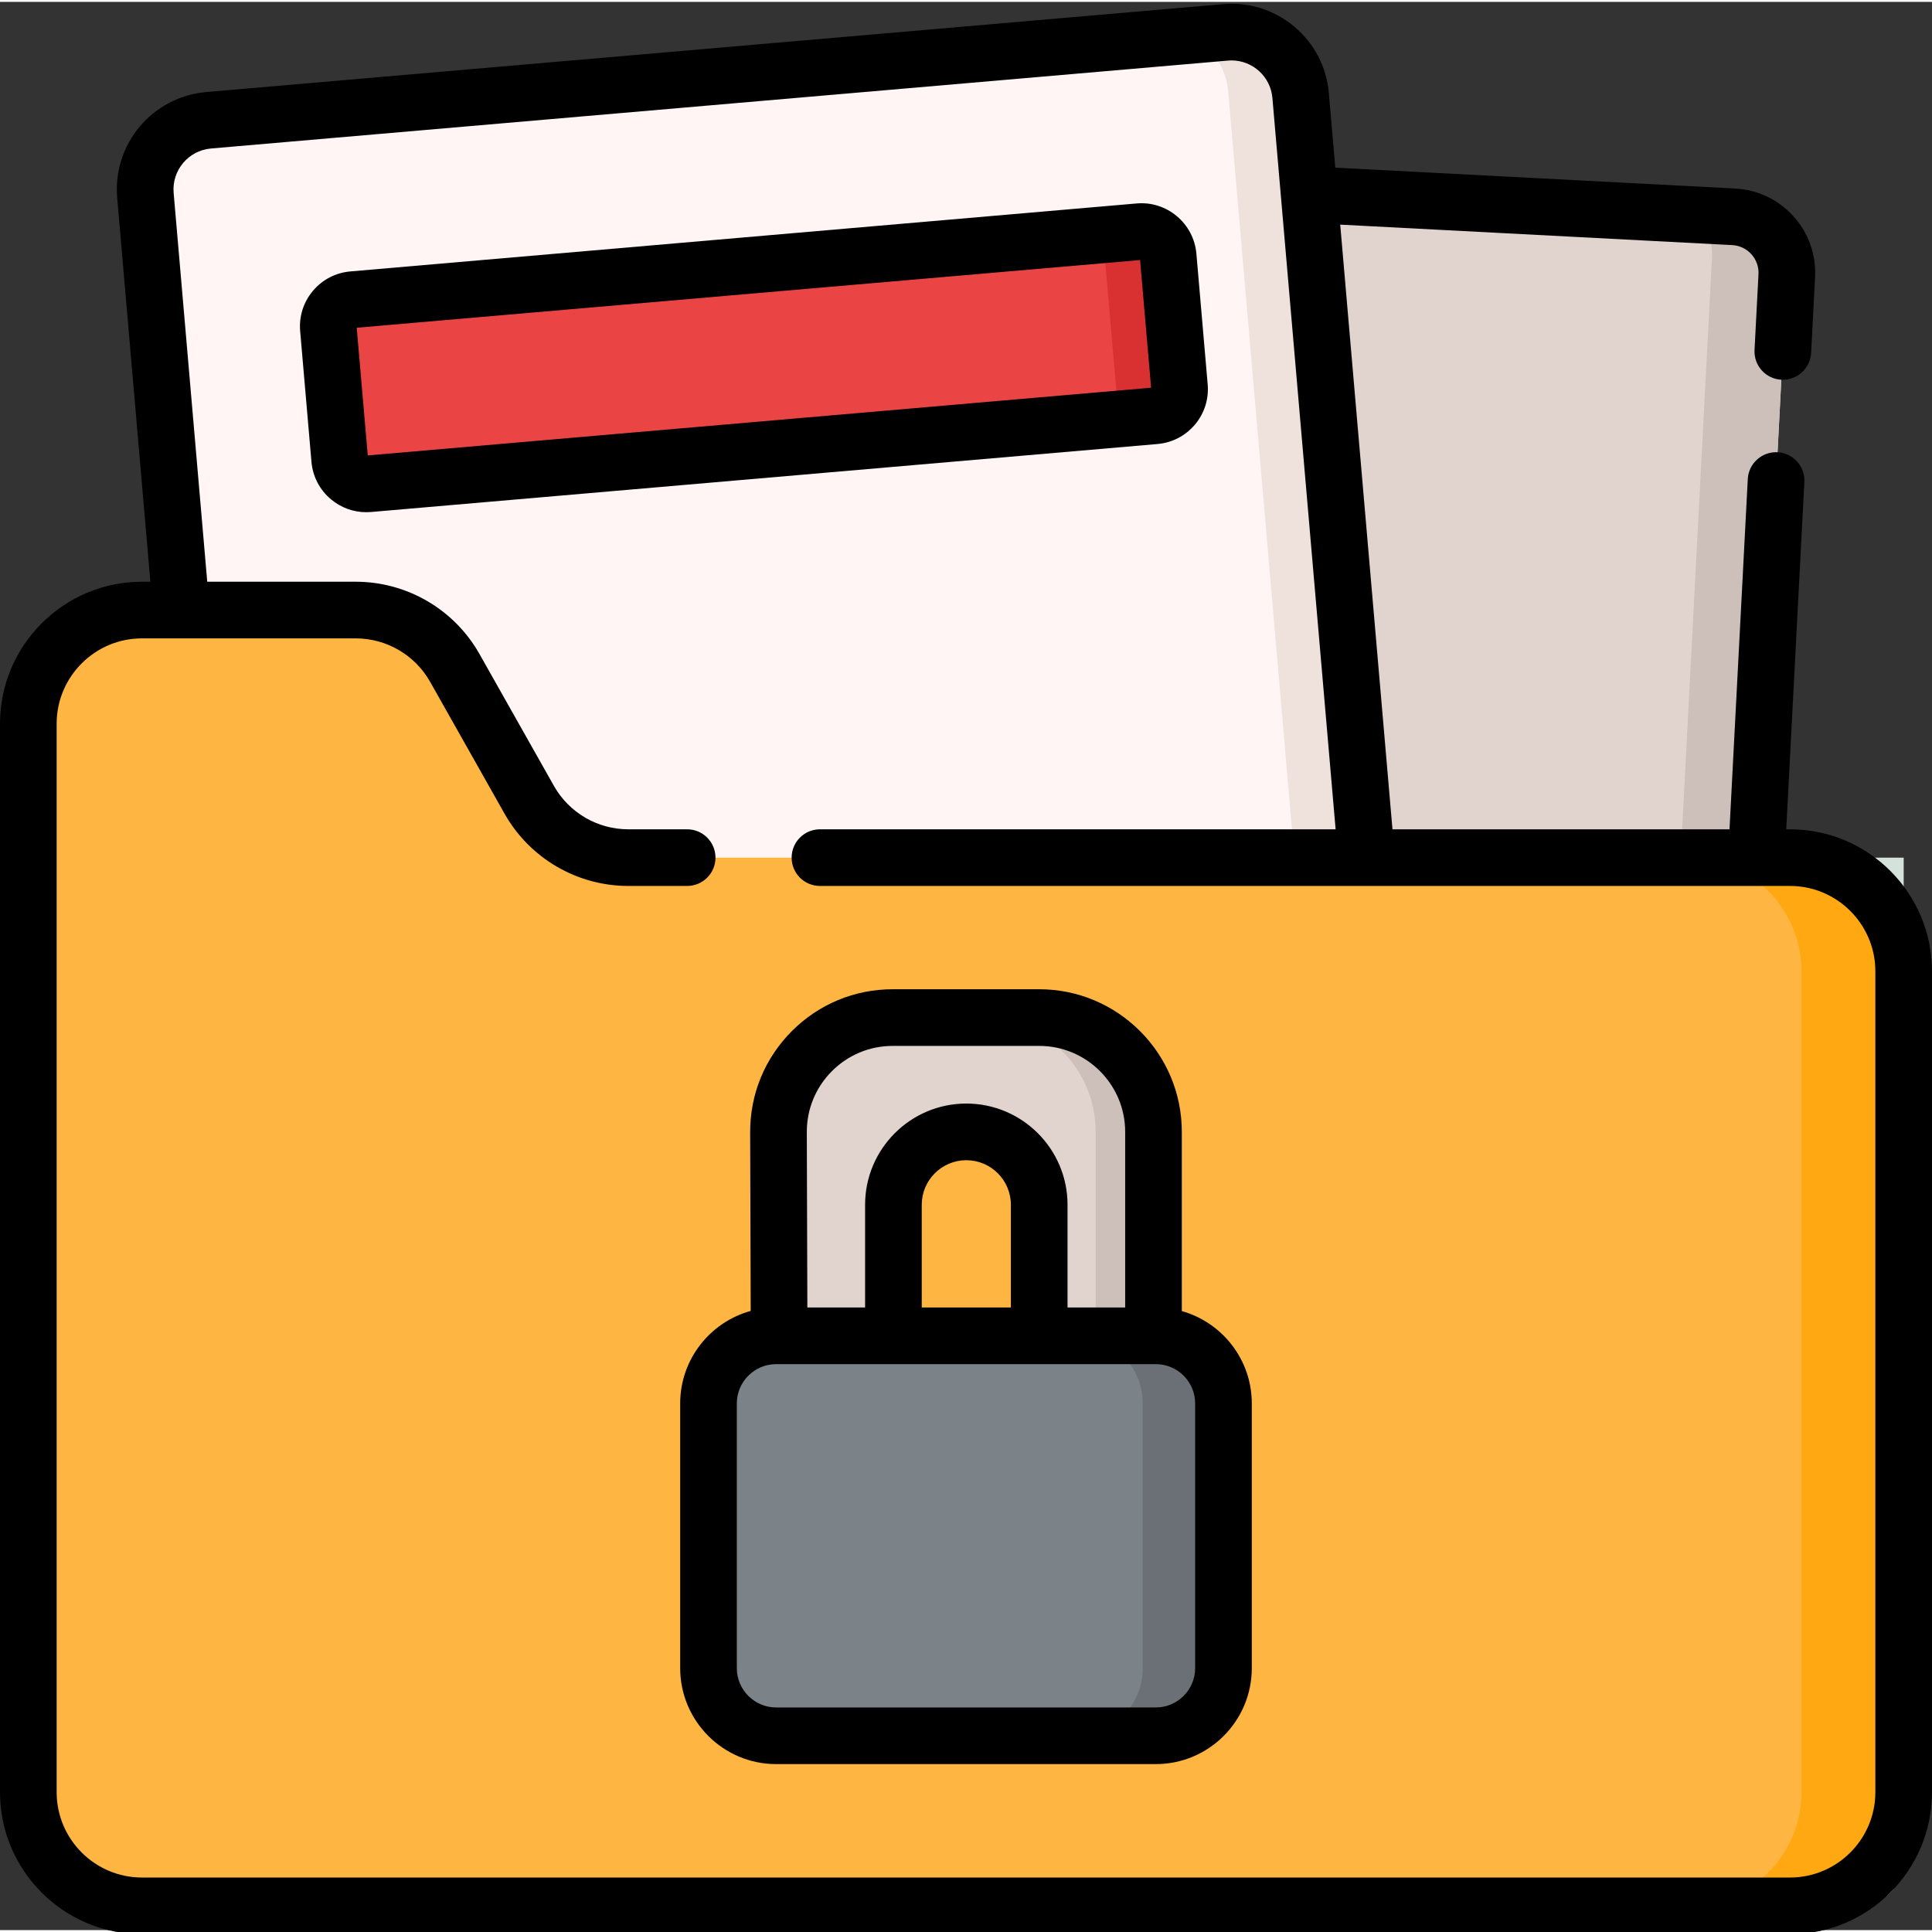 <svg height="512pt" viewBox="0 0 512 511" width="512pt" xmlns="http://www.w3.org/2000/svg"><rect x="0" y="0" width="512" height="511" fill="#333333" stroke="none"/><path d="m443.816 356.344-218.512-11.406c-8.199-.43-14.496-7.422-14.07-15.621l14.082-269.695c.426-8.199 7.418-14.496 15.617-14.066l218.512 11.406c8.199.426 14.496 7.418 14.066 15.617l-14.078 269.695c-.43 8.199-7.422 14.496-15.617 14.07zm0 0" fill="#e1d3ce"/><path d="m473.512 72.574-14.074 269.695c-.43 8.199-7.426 14.504-15.625 14.074l-10.008-.523c3.125-2.621 5.184-6.484 5.414-10.887l14.473-277.102c.23-4.395-1.422-8.457-4.254-11.391l10.008.52c8.199.422 14.496 7.418 14.066 15.613zm0 0" fill="#cdbfba"/><path d="m356.703 377.355-269.523 23.297c-10.109.875-19.016-6.613-19.891-16.727l-28.754-332.66c-.875-10.113 6.617-19.016 16.727-19.891l269.523-23.297c10.113-.875 19.02 6.617 19.895 16.727l28.75 332.66c.875 10.113-6.613 19.02-16.727 19.891zm0 0" fill="#fff5f5"/><path d="m356.707 377.359-9.488.824c5.023-3.734 8.047-9.91 7.469-16.598l-29.199-337.805c-.57-6.574-4.48-12.047-9.918-14.902l9.219-.801c10.109-.871 19.016 6.617 19.887 16.727l28.754 332.66c.875 10.105-6.613 19.016-16.723 19.895zm0 0" fill="#efe2dd"/><path d="m306.098 109.691-208.383 18.012c-3.914.336-7.359-2.559-7.699-6.473l-2.992-34.625c-.336-3.91 2.559-7.359 6.473-7.695l208.387-18.012c3.91-.34 7.355 2.559 7.695 6.469l2.992 34.629c.34 3.91-2.559 7.355-6.473 7.695zm0 0" fill="#ea4444"/><path d="m306.105 109.688-12.711 1.102c1.762-1.5 2.789-3.812 2.582-6.305l-3.145-36.371c-.238-2.715-1.891-4.965-4.176-6.078l13.223-1.141c3.914-.34 7.355 2.562 7.699 6.477l2.992 34.621c.34 3.91-2.562 7.363-6.465 7.695zm0 0" fill="#d93131"/><path d="m504.496 226.781v265.75c0 6.656-5.395 12.039-12.039 12.039h-32.027c6.645 0 12.039-5.383 12.039-12.039v-265.75zm0 0" fill="#d5e2db"/><path d="m120.52 176.488 19.742 34.973c5.344 9.465 15.367 15.32 26.234 15.32h307.875c16.637 0 30.121 13.484 30.121 30.121v217.547c0 16.637-13.484 30.125-30.121 30.125h-436.742c-16.637 0-30.121-13.488-30.121-30.125v-283.156c0-16.637 13.484-30.125 30.121-30.125h56.656c10.867 0 20.895 5.855 26.234 15.32zm0 0" fill="#ffb541"/><path d="m504.496 256.906v217.551c0 16.633-13.492 30.113-30.125 30.113h-27.082c16.633 0 30.113-13.48 30.113-30.113v-217.551c0-16.637-13.48-30.125-30.113-30.125h27.082c16.633 0 30.125 13.488 30.125 30.125zm0 0" fill="#ffa812"/><path d="m316.676 112.016c2.512-2.988 3.707-6.777 3.371-10.668l-2.992-34.625c-.695-8.031-7.816-14.012-15.82-13.305l-208.387 18.012c-3.887.336-7.414 2.168-9.926 5.156-2.516 2.988-3.711 6.777-3.375 10.664l2.992 34.629c.336 3.891 2.164 7.414 5.156 9.93 2.656 2.234 5.949 3.43 9.379 3.43.43 0 .855-.02 1.285-.055l208.387-18.016c3.891-.336 7.414-2.168 9.93-5.152zm-219.215 8.176-2.926-33.836 207.598-17.945 2.926 33.836zm0 0"/><path d="m474.371 219.273h-1l4.805-92.039c.215-4.137-2.965-7.668-7.105-7.887-4.133-.211-7.672 2.965-7.891 7.105l-4.844 92.82h-89.316l-13.848-160.242 103.883 5.426c1.961.102 3.766.961 5.082 2.422 1.316 1.457 1.98 3.344 1.879 5.309l-1.047 20.059c-.215 4.141 2.969 7.672 7.105 7.887 4.105.219 7.672-2.965 7.891-7.105l1.047-20.059c.309-5.969-1.719-11.699-5.719-16.141-4-4.438-9.488-7.055-15.457-7.367l-105.969-5.531-1.711-19.77c-.594-6.891-3.836-13.133-9.129-17.582-5.289-4.453-12.008-6.578-18.887-5.977l-269.523 23.297c-14.219 1.227-24.789 13.793-23.559 28.016l8.793 101.75h-2.223c-20.75 0-37.629 16.879-37.629 37.629v283.156c0 20.75 16.883 37.633 37.629 37.633h436.742c20.75 0 37.629-16.883 37.629-37.633v-217.547c0-20.75-16.883-37.629-37.629-37.629zm22.617 255.176c0 12.473-10.148 22.617-22.617 22.617h-436.742c-12.469 0-22.617-10.145-22.617-22.617v-283.156c0-12.469 10.148-22.617 22.617-22.617h56.656c8.145 0 15.691 4.406 19.695 11.5l19.742 34.977c6.664 11.801 19.219 19.133 32.77 19.133h15.609c4.148 0 7.508-3.359 7.508-7.504 0-4.148-3.359-7.508-7.508-7.508h-15.609c-8.145 0-15.691-4.406-19.695-11.5l-19.742-34.977c-6.66-11.801-19.215-19.133-32.77-19.133h-39.363l-8.906-103.043c-.516-5.973 3.922-11.25 9.895-11.766l269.523-23.297c.316-.027.629-.043.945-.043 5.57 0 10.332 4.281 10.82 9.934l16.754 193.824h-136.652c-4.145 0-7.508 3.359-7.508 7.508 0 4.145 3.363 7.504 7.508 7.504h257.07c12.469 0 22.617 10.148 22.617 22.617zm0 0"/><path d="m306.312 459.5h-100.629c-9.898 0-17.918-8.023-17.918-17.922v-70.156c0-9.895 8.02-17.918 17.918-17.918h100.629c9.898 0 17.922 8.023 17.922 17.918v70.156c0 9.898-8.023 17.922-17.922 17.922zm0 0" fill="#7c8388"/><path d="m324.238 371.422v70.156c0 9.895-8.035 17.926-17.926 17.926h-21.406c9.906 0 17.926-8.031 17.926-17.926v-70.156c0-9.895-8.02-17.914-17.926-17.914h21.406c9.891 0 17.926 8.02 17.926 17.914zm0 0" fill="#6a7075"/><path d="m275.398 269.168h-38.801c-16.77 0-30.344 13.621-30.293 30.387l.168 53.949h30.293v-34.727c0-10.668 8.645-19.316 19.316-19.316 10.668 0 19.316 8.648 19.316 19.316v34.727h30.289v-54.043c.004-16.73-13.559-30.293-30.289-30.293zm0 0" fill="#e1d3ce"/><path d="m305.691 299.453v54.051h-15.32v-54.051c0-16.723-13.566-30.289-30.289-30.289h15.316c16.727 0 30.293 13.566 30.293 30.289zm0 0" fill="#cdbfba"/><path d="m313.195 346.949v-47.488c0-20.844-16.953-37.801-37.797-37.801h-38.801c-10.117 0-19.625 3.949-26.77 11.113-7.145 7.168-11.059 16.684-11.027 26.805l.148 47.332c-10.762 2.961-18.691 12.824-18.691 24.512v70.156c0 14.02 11.406 25.426 25.426 25.426h100.629c14.023 0 25.426-11.406 25.426-25.426v-70.156c0-11.633-7.855-21.461-18.543-24.473zm-92.734-63.578c4.305-4.316 10.035-6.695 16.137-6.695h38.801c12.566 0 22.785 10.223 22.785 22.785v46.535h-15.277v-27.219c0-14.789-12.035-26.824-26.824-26.824-14.793 0-26.824 12.035-26.824 26.824v27.219h-15.301l-.145-46.465c-.02-6.098 2.344-11.84 6.648-16.16zm23.812 62.625v-27.219c0-6.512 5.297-11.809 11.809-11.809 6.516 0 11.812 5.297 11.812 11.809v27.219zm72.453 95.582c0 5.742-4.672 10.414-10.414 10.414h-100.629c-5.742 0-10.414-4.672-10.414-10.414v-70.156c0-5.738 4.672-10.41 10.414-10.41h100.629c5.742 0 10.414 4.672 10.414 10.41zm0 0"/></svg>